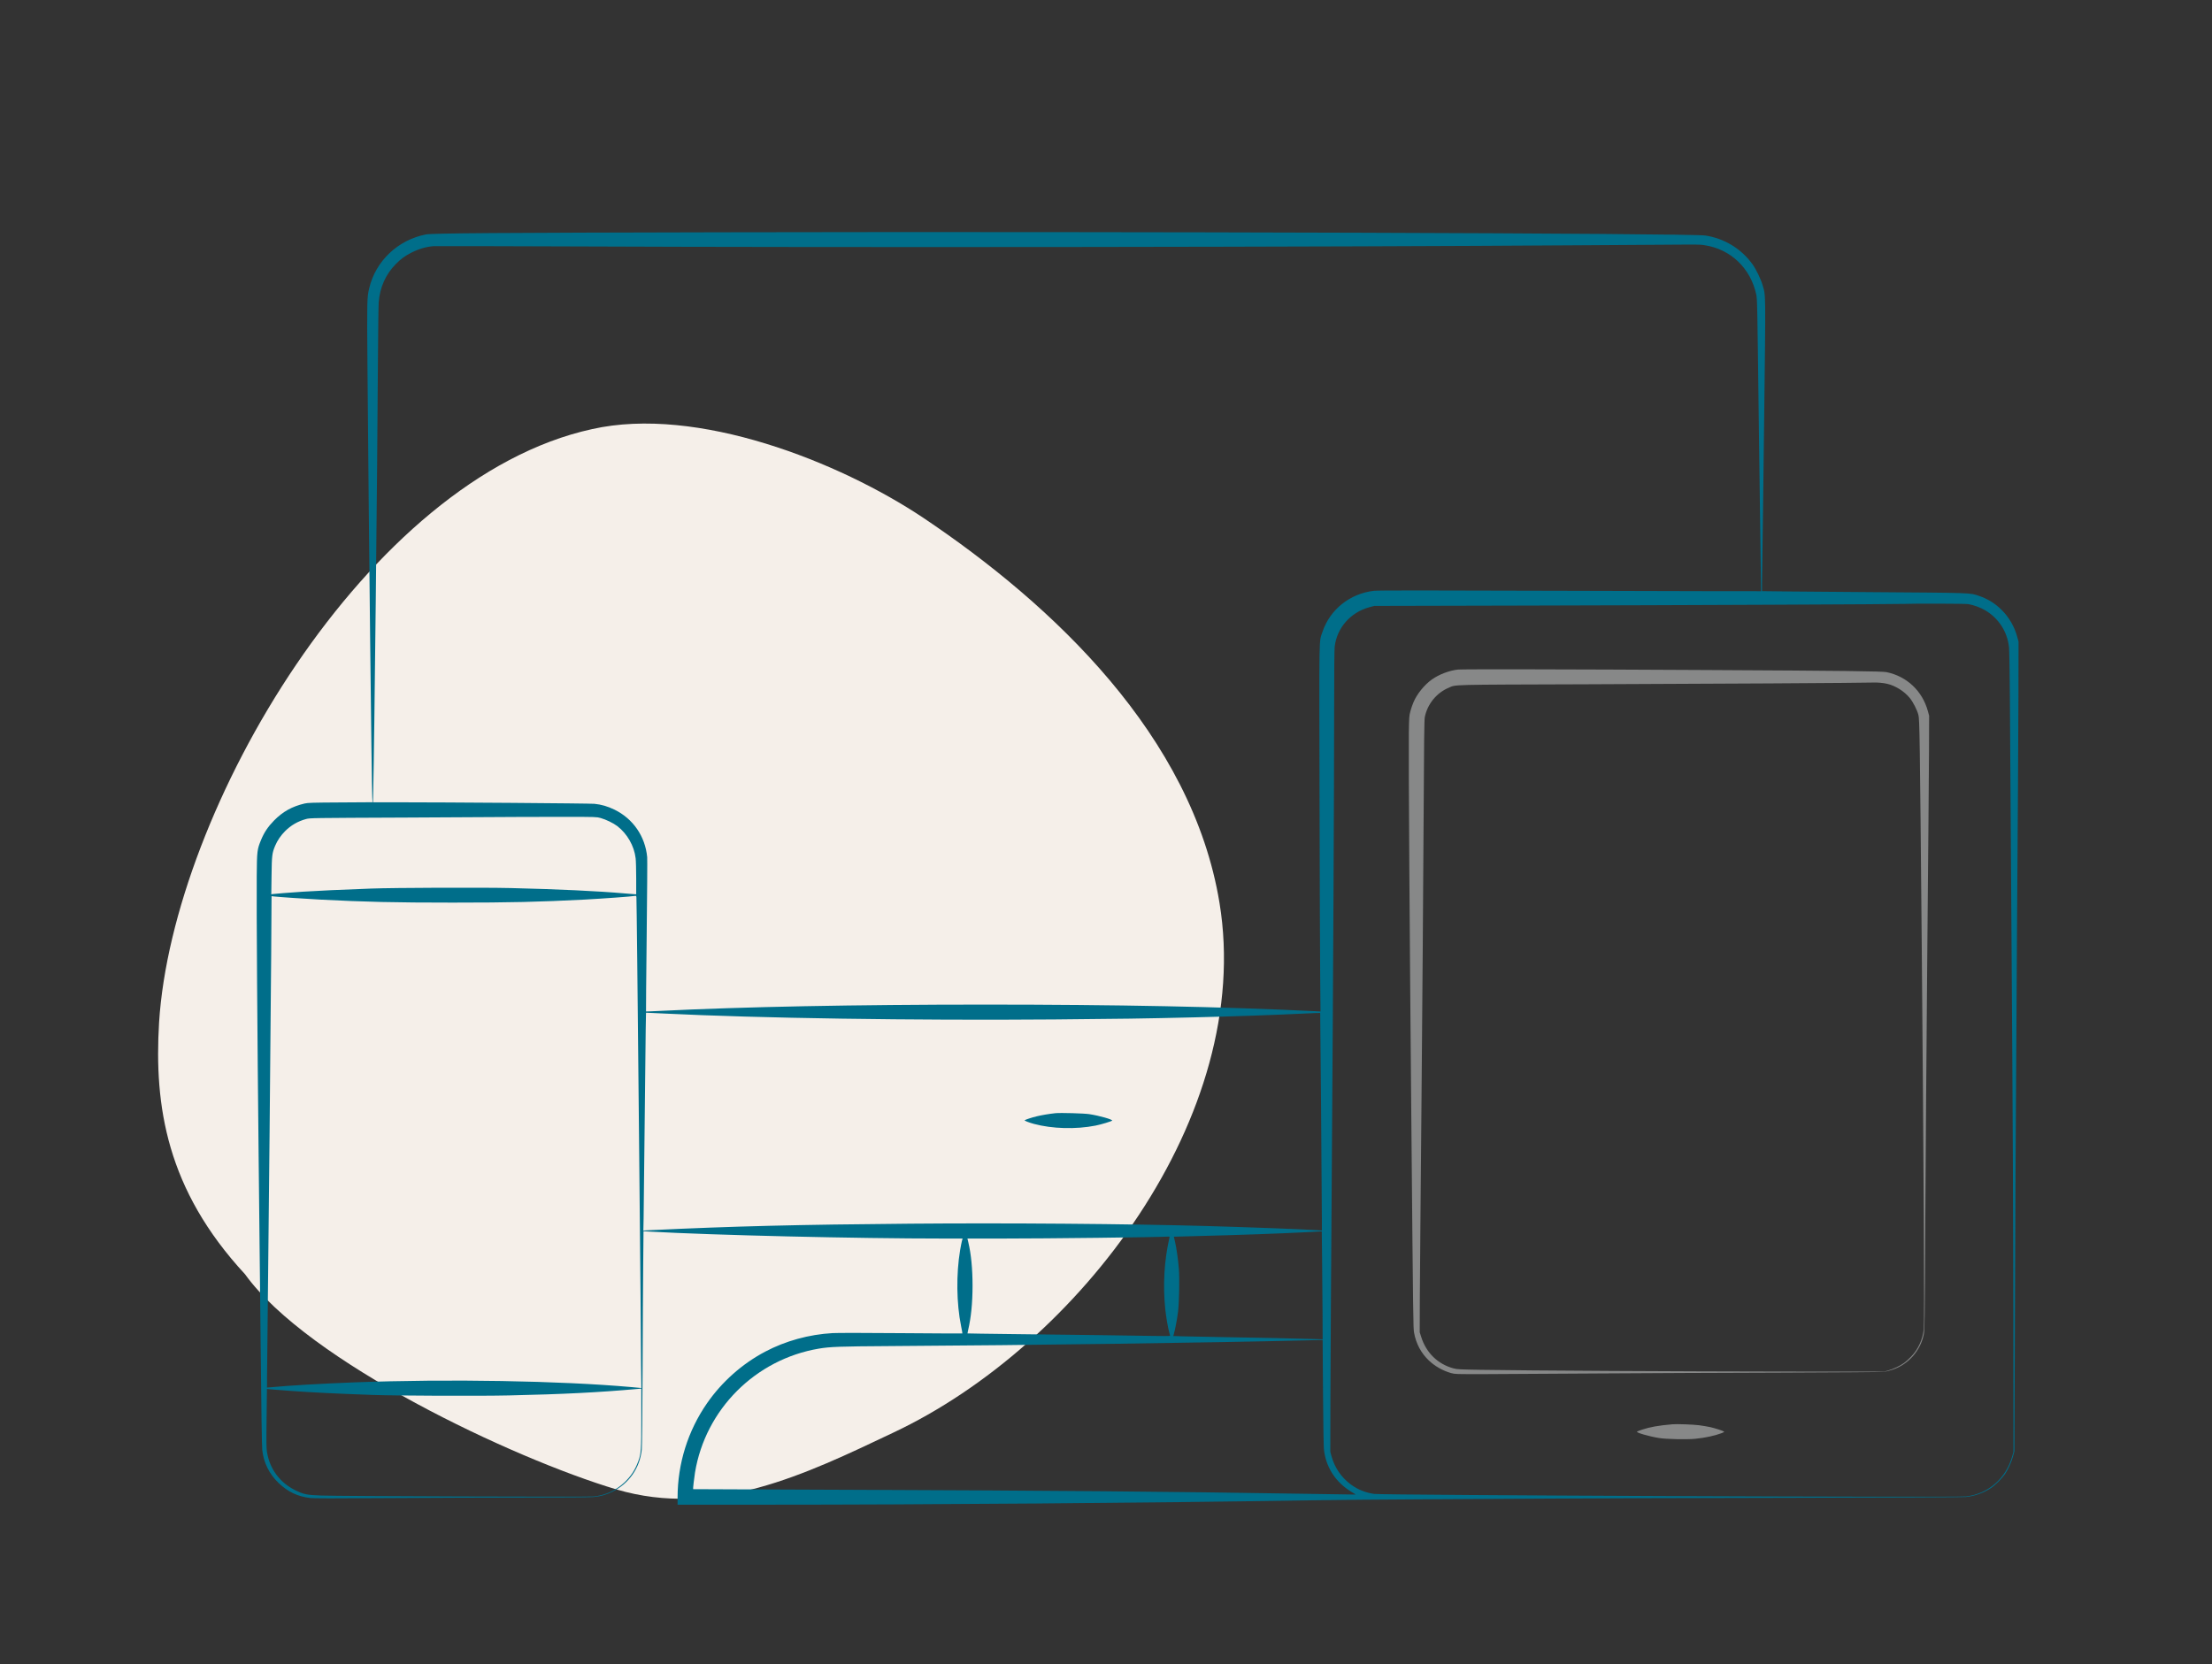 <?xml version="1.0" encoding="UTF-8" standalone="no"?>
<!DOCTYPE svg PUBLIC "-//W3C//DTD SVG 1.1//EN" "http://www.w3.org/Graphics/SVG/1.1/DTD/svg11.dtd">
<svg width="100%" height="100%" viewBox="0 0 194 146" version="1.1" xmlns="http://www.w3.org/2000/svg" xmlns:xlink="http://www.w3.org/1999/xlink" xml:space="preserve" xmlns:serif="http://www.serif.com/" style="fill-rule:evenodd;clip-rule:evenodd;stroke-linejoin:round;stroke-miterlimit:2;">
    <rect x="0" y="0" width="194" height="146" fill="#333333" stroke="none"/>
    <g transform="matrix(1,0,0,1,-615,-188)">
        <g id="Optima---IT" serif:id="Optima - IT" transform="matrix(0.241,0,0,0.241,615.5,188.829)">
            <rect x="0" y="0" width="800" height="600" style="fill:none;"/>
            <g transform="matrix(-3.247,-2.023,2.023,-3.247,319.091,1154.35)">
                <path d="M147.4,121.9C137.9,118 116.5,120.5 106.6,123.2C97.2,125.8 92.1,133.9 87.1,141.7C76.5,158.1 73.9,185.5 87.4,200.9C98,213 115.8,216.6 130.7,217.1C140.3,217.4 154.6,214.8 161.9,207.6C177.6,192.3 176.6,155.7 167,137.9C163.2,130.9 158,124.8 147.4,121.9Z" style="fill:rgb(245,239,233);fill-rule:nonzero;"/>
            </g>
            <g transform="matrix(1.071,0,0,1.071,-28.277,-23.754)">
                <g transform="matrix(0.01,0,0,0.01,38.384,-82.159)">
                    <path d="M23177.1,18007C15557.3,18022.6 13295.1,18038.2 13081.6,18079.9C12130.2,18265.7 11375,18979.2 11154.5,19902.8C11078.1,20217.1 11076.4,20328.2 11093.8,22529.6C11138.9,28048.6 11234.4,36658.1 11257,37199.7L11265.6,37376.8L10177.1,37383.7C9213.55,37388.9 9072.92,37394.1 8958.34,37420.2C8529.52,37520.8 8218.76,37694.5 7916.67,38001.8C7710.08,38213.6 7585.08,38401.1 7479.17,38656.3C7345.49,38982.7 7338.55,39027.8 7331.6,39887.2C7321.19,40868.1 7352.44,45321.2 7395.84,49375C7414.94,51118.1 7446.19,54046.9 7465.29,55885.4C7486.12,57996.5 7506.95,59288.2 7519.1,59392.4C7569.45,59829.9 7755.22,60203.1 8071.19,60508.7C8383.69,60810.8 8725.7,60974 9149.31,61022.6C9269.1,61036.5 9986.11,61038.2 11788.2,61024.3C13149.3,61015.6 15239.6,61006.9 16434,61006.9C17805.6,61006.9 18671.9,61000 18783,60989.6C19033,60963.5 19199.7,60914.9 19418.4,60809C19984.4,60529.5 20354.2,59996.5 20414.9,59371.5C20425.3,59267.4 20435.8,58140.6 20442.7,56684C20447.9,55303.8 20456.6,53677.1 20463.5,53066L20474,51956.6L20675.3,51968.7C22838.5,52090.3 27692.7,52204.9 30706.5,52204.9L31315.9,52204.9L31291.6,52295.1C31279.5,52345.5 31251.7,52480.9 31232.6,52595.5C31095.4,53418.4 31107.6,54406.2 31265.6,55184C31293.4,55316 31312.4,55428.8 31309,55430.5C31307.2,55434 30373.2,55428.8 29232.6,55420.1C28053.8,55409.7 27046.8,55409.7 26897.5,55418.4C26097.2,55463.5 25298.6,55684 24605.8,56050.3C23826.3,56461.8 23135.4,57076.4 22633.6,57800.3C21980.8,58741.3 21633.6,59854.2 21631.9,61001.7L21631.9,61250L24553.8,61250C30126.7,61250 37538.2,61191 43055.6,61102.4C43939.3,61088.5 45645.8,61072.9 46849,61067.7C48052.1,61062.5 50064.3,61050.3 51319.5,61041.7C52574.7,61033 56220.5,61020.8 59418.4,61015.6C62765.7,61008.7 65303.9,60998.3 65399.4,60989.6C65708.4,60958.3 66012.2,60850.7 66269.1,60677.1C66411.5,60581.6 66638.9,60352.4 66734.4,60211.8C66845.5,60046.9 66956.6,59803.8 67008.7,59609.4L67055.6,59435.8L67060.8,57890.6C67074.7,53135.4 67106,47128.4 67144.1,41744.8C67168.5,38392.4 67191,34810.8 67192.8,33784.7L67196.2,31918.4L67149.4,31748.3C67055.6,31406.3 66876.8,31099 66632,30850.7C66408,30625 66149.4,30463.6 65854.2,30364.6C65527.8,30255.2 65717.1,30262.2 61937.6,30234.4C60038.2,30220.5 58482.7,30206.6 58479.2,30203.1C58475.7,30199.7 58479.2,29798.6 58487.9,29312.5C58496.6,28826.4 58526.1,26609.4 58552.1,24383.7C58606,19913.2 58609.4,20178.8 58498.3,19800.4C58442.8,19605.9 58279.6,19267.4 58163.2,19104.2C57784.8,18571.2 57203.2,18215.3 56550.4,18116.3C56059.1,18041.7 36895.9,17977.4 23177.2,18007L23177.2,18007L23177.1,18007ZM56527.8,18446.2C57411.5,18578.2 58090.3,19225.8 58283,20118.1C58317.7,20283 58319.5,20387.2 58368.1,24314.3C58395.9,26529.6 58425.4,28760.5 58434.1,29270.9C58442.7,29781.3 58447.9,30201.4 58446.2,30204.9C58444.5,30208.4 55522.6,30201.4 51953.2,30191C47109.4,30175.4 45421.9,30175.4 45295.2,30191C44475.7,30284.8 43796.9,30828.2 43543.4,31590.3C43423.6,31949.7 43432.3,31501.8 43444.5,37118.1C43449.7,39901.1 43460.1,42698 43467,43333.4L43477.5,44487.9L43236.1,44475.8C40178.8,44326.4 36526.1,44253.5 32074.6,44253.5C27685.8,44253.5 23822.9,44329.9 21024.3,44468.8C20770.9,44482.7 20560.8,44489.6 20559.1,44487.9C20555.6,44484.4 20566,43331.7 20581.6,41923.7C20597.3,40517.4 20605.9,39310.8 20599,39244.9C20533,38536.5 20121.6,37939.3 19487.9,37628.5C19250,37513.9 19046.9,37454.9 18805.6,37430.6C18638.9,37415 13816,37378.5 11963.6,37378.5L11281.3,37378.5L11291.7,36930.6C11326.4,35503.5 11430.6,26062.6 11449.7,22378.5C11456.6,21399.3 11467.1,20505.3 11475.7,20390.7C11515.7,19878.5 11710.1,19439.3 12055.6,19088.6C12227.5,18913.2 12375.1,18805.6 12574.7,18704.9C12836.9,18571.2 13079.9,18500 13333.4,18479.2C13404.6,18474 15529.6,18477.5 18055.6,18487.9C27404.6,18527.8 43805.6,18508.7 52291.7,18448C56595.5,18416.7 56328.2,18416.7 56527.8,18446.2L56527.8,18446.2L56527.8,18446.2ZM65484.4,30642.4C65670.1,30673.7 65904.5,30758.8 66064.2,30854.2C66526,31128.5 66821.2,31592.1 66873.3,32119.9C66882,32218.8 66895.8,32975.8 66901,33802.1C66906.3,34628.5 66934,38644.1 66961.8,42725.8C66998.3,47703.2 67015.6,51680.6 67019.1,54800.5L67022.6,59453.3L66982.6,59595.6C66774.3,60354.3 66164.9,60885.6 65409.7,60968.9C65048.6,61008.8 45605.9,60927.2 45303.8,60883.8C45005.2,60842.1 44739.6,60734.5 44503.5,60559.2C44182.3,60319.6 43958.3,59991.5 43850.7,59600.8L43810.8,59453.3L43814.2,57665.1C43816,56680.7 43838.5,53067.9 43862.8,49635.6C43913.2,42604.3 43939.2,37139.1 43941,34210.3C43941,32925.5 43947.9,32179 43960.1,32083.5C44038.2,31444.6 44500,30922.1 45135.4,30750.2L45303.8,30705.1L50562.5,30692.9C55387.2,30682.5 63224,30647.8 63368,30635.6C63553.8,30621.7 65387.1,30626.9 65484.3,30642.6L65484.4,30642.5L65484.4,30642.4ZM19017.3,37913.3C19197.8,37963.6 19444.4,38083.4 19578,38184.1C19918.3,38442.8 20156.2,38857.7 20206.5,39279.6C20216.9,39364.6 20225.6,39675.4 20225.6,39968.8L20225.6,40503.5L20187.4,40503.5C20164.8,40503.5 20019,40491.4 19861,40477.5C18901,40394.2 17565.9,40331.7 15963.5,40293.5C15003.4,40270.9 12013.8,40281.3 11215.2,40310.8C10124.9,40350.8 9458.26,40382 8906.18,40416.7C8444.38,40448 7944.38,40486.2 7885.35,40496.6L7826.32,40505.3L7835.01,39875.1C7843.68,39178.9 7852.36,39107.7 7958.27,38854.2C8034.65,38673.7 8147.51,38508.7 8293.34,38361.2C8492.99,38159.8 8727.36,38024.4 9006.88,37948C9140.56,37911.5 9159.66,37911.5 12413.1,37897.6C14213.5,37889 15932.2,37880.3 16232.6,37876.8C16532.9,37875.1 17251.7,37873.3 17829.8,37873.3C18857.6,37875.1 18883.6,37875.1 19017.3,37913.3L19017.3,37913.3L19017.3,37913.3ZM20232.6,40593.8C20236,40616.4 20248.2,41555.6 20260.3,42682.4C20270.8,43809.1 20298.5,46503.5 20321.1,48671.9C20343.7,50838.6 20368,53291.7 20373.2,54123.3C20378.4,54953.2 20385.3,56005.3 20390.5,56458.4L20401,57284.8L20065.9,57253.5C17656.2,57038.2 13843.7,56972.3 10659.6,57092.1C9569.36,57133.7 8364.5,57203.2 7838.46,57257C7753.39,57265.7 7682.21,57270.9 7680.48,57269.1C7677.01,57267.4 7683.95,56647.6 7692.63,55894.1C7732.56,52383.7 7812.42,44355.9 7822.84,42562.5L7834.99,40569.5L7932.21,40579.9C8119.71,40600.7 8989.5,40659.8 9487.76,40685.8C11020.8,40765.7 12019,40788.2 13984.3,40788.2C15956.5,40788.2 16909.7,40765.7 18463.5,40685.8C19105.8,40651.1 20090.2,40579.9 20211.7,40557.3C20218.7,40557.3 20229.1,40573 20232.6,40593.8L20232.6,40593.8L20232.6,40593.8ZM21163.1,44557.4C24383.6,44717.1 29664.9,44796.9 34437.4,44758.7C36677,44739.6 37466.9,44729.2 39192.6,44687.6C40526,44656.3 41921.8,44607.7 42940.9,44557.4C43227.3,44543.5 43463.5,44534.8 43466.9,44538.3C43472.1,44543.5 43522.5,50772.6 43524.2,51595.5L43524.2,51932.4L43355.8,51920.2C42885.3,51888.9 41090.2,51821.2 39618,51779.6C37012.1,51704.9 32798.5,51671.9 29552,51699.7C25720.4,51731 23468.6,51788.3 20708.2,51920.2L20468.6,51932.4L20477.3,51517.4C20482.5,51290 20498.2,49883.7 20512,48394.2C20525.9,46904.6 20543.3,45425.4 20548.5,45107.7L20558.9,44531.3L20605.8,44531.3C20630.1,44531.3 20881.8,44543.5 21163.1,44557.3L21163.1,44557.4ZM43531.1,52885.5C43536.3,53394.2 43543.3,54220.5 43546.7,54720.5L43550.2,55628.5L43168.3,55618.1C42546.7,55599 41385.3,55574.7 40208.2,55555.6C39602.3,55545.2 38963.4,55533 38789.8,55527.8L38475.6,55517.4L38498.1,55435.8C38539.8,55295.2 38607.5,54928.9 38637,54687.6C38675.2,54373.3 38690.8,53569.5 38664.8,53236.2C38638.8,52908 38583.2,52522.6 38532.9,52309.1C38510.3,52218.8 38492.9,52144.2 38494.7,52142.4C38496.4,52140.7 38869.7,52130.3 39322.8,52119.8C40637,52086.9 42079.7,52036.5 42986,51989.6C43220.4,51977.5 43435.6,51965.3 43465.2,51963.6L43520.7,51961.9L43531.1,52885.5L43531.1,52885.5ZM38345.4,52173.7C38166.5,52944.5 38117.9,53791.7 38203,54606C38232.5,54883.7 38298.5,55267.4 38341.9,55408C38355.8,55454.9 38367.9,55501.8 38367.9,55510.5C38367.9,55519.2 38111,55520.9 37765.5,55513.9C37052,55500.1 35119.7,55475.8 33005.1,55451.4C32170,55441 31486,55432.3 31482.5,55428.9C31480.8,55427.1 31489.5,55378.5 31503.3,55321.2C31604,54892.4 31652.7,54406.3 31654.4,53819.5C31654.4,53232.7 31605.8,52732.7 31512,52338.6L31480.8,52204.9L32637,52204.9C34255.1,52204.9 37878.4,52161.5 38305.5,52138.9C38348.9,52135.5 38354.1,52140.7 38345.4,52173.7L38345.4,52173.7L38345.4,52173.7ZM43591.9,59349C43650.9,59965.3 43986,60487.9 44532.9,60816L44675.2,60902.8L44486,60902.8C44381.8,60902.8 43609.3,60890.7 42769,60876.8C38491.2,60805.6 34203,60769.1 27699.5,60744.8C24654.3,60732.7 22161.3,60724 22159.6,60722.3C22150.9,60713.6 22196,60328.2 22223.8,60156.3C22578,58008.7 24275.9,56310.8 26430.4,55946.2C26812.3,55882 27131.8,55869.8 28854,55859.4C33751.6,55829.9 39529.3,55748.3 43081.4,55663.2L43550.1,55651.1L43562.3,57404.5C43569.2,58380.2 43583.1,59243.1 43591.8,59349L43591.8,59349L43591.9,59349ZM8524.21,57385.5C9201.29,57434.1 9953.03,57472.3 11249.9,57519.1C12057.2,57548.7 14921.8,57559.1 15902.7,57536.5C17753.4,57494.8 18930.5,57435.8 20274.2,57316L20399.2,57303.9L20399.2,58300.4C20399.2,59399.3 20390.6,59513.9 20296.8,59772.6C20189.2,60066 20046.8,60284.8 19826.3,60493.1C19539.9,60763.9 19173.5,60930.6 18782.9,60970.5C18588.5,60989.6 10114.5,60961.9 9522.5,60939.3C9031.18,60920.2 8927.01,60899.4 8637.09,60757C8117.99,60500 7772.5,60034.8 7680.49,59461.9C7657.92,59319.5 7656.18,59156.3 7666.6,58307.3L7678.75,57317.8L7914.86,57338.6C8045.07,57349 8319.38,57369.8 8524.24,57385.5L8524.21,57385.5L8524.21,57385.5Z" style="fill:rgb(0,110,138);fill-rule:nonzero;"/>
                </g>
                <g transform="matrix(0.01,0,0,0.01,38.384,-82.159)">
                    <path d="M48147.5,32868C47855.8,32899.2 47503.4,33032.9 47262.1,33204.8C47003.4,33388.8 46748.2,33706.5 46631.9,33989.5C46600.6,34060.7 46555.5,34196.1 46531.2,34286.4C46489.5,34444.4 46487.8,34480.8 46479.1,35008.6C46466.9,35852.4 46505.1,41776 46562.4,48003.4C46626.7,55217 46628.4,55236 46657.9,55409.7C46723.9,55776 46897.5,56102.4 47159.7,56348.9C47368,56546.8 47628.4,56694.4 47911.4,56776C48045.1,56814.2 48060.7,56814.2 49097.1,56812.5C49675.3,56810.7 51385.3,56800.3 52899.2,56789.9C54413.1,56779.5 57194.3,56767.3 59079.8,56762.1C61156.2,56755.2 62557.2,56744.7 62630.1,56734.3C62697.8,56725.7 62828,56690.9 62921.8,56659.7C63456.5,56477.4 63864.5,56015.6 63977.3,55461.8C64006.9,55317.7 64010.3,55076.3 64027.7,51633.6C64038.1,49612.8 64069.4,45432.3 64097.1,42343.7C64126.6,39255.2 64150.9,36211.8 64154.4,35581.5L64157.9,34435.7L64112.8,34270.8C63925.3,33593.7 63400.9,33100.6 62716.9,32956.5C62557.2,32923.6 61256.9,32907.9 56623.2,32883.6C51826.3,32857.6 48296.8,32852.4 48147.5,32868L48147.5,32868L48147.5,32868ZM62734.3,33352.4C63015.6,33418.3 63309,33602.4 63499.9,33833.3C63609.3,33965.2 63749.9,34239.5 63793.3,34409.7C63835,34562.4 63841.9,35154.5 63906.2,42144C63973.9,49684 64003.4,55048.5 63975.6,55284.6C63934,55645.8 63789.9,55958.3 63552,56211.7C63475.6,56291.6 63366.2,56390.6 63307.2,56432.2C63168.3,56532.9 62942.6,56638.8 62769,56687.4L62630.1,56727.4L59227.4,56725.6C55789.9,56722.1 50451.3,56692.6 48949.6,56666.6C48206.5,56654.4 48121.4,56651 47999.9,56618C47463.4,56473.9 47067.6,56088.5 46897.5,55543.3L46848.9,55390.6L46852.3,54279.4C46855.8,53668.3 46880.1,50621.5 46909.6,47508.6C46937.4,44395.8 46968.6,40215.2 46979.1,38220.4C46994.7,35229.1 47001.6,34571.1 47022.5,34477.3C47114.5,34034.6 47423.5,33657.9 47833.2,33486C48097.1,33374.9 47769,33383.6 52525.9,33368C56361,33355.8 62057.2,33321.1 62248.2,33308.9C62387,33302 62598.8,33319.4 62734.3,33352.3L62734.3,33352.4L62734.3,33352.4Z" style="fill:rgb(135,136,136);fill-rule:nonzero;"/>
                </g>
                <g transform="matrix(0.01,0,0,0.01,38.384,-82.159)">
                    <path d="M55434.2,58517.5C54970.7,58557.4 54672,58609.5 54408.2,58698.1C54317.9,58727.6 54238,58758.8 54231.1,58767.5C54196.4,58800.5 54653,58932.4 54984.5,58984.5C55227.6,59024.4 55935.9,59038.3 56210.2,59010.6C56554,58975.8 56864.8,58909.9 57114.8,58816.1C57166.8,58797 57201.6,58774.4 57192.9,58767.5C57165.1,58741.5 56882.1,58649.4 56717.2,58613C56626.9,58593.9 56460.2,58566.1 56345.7,58550.5C56142.5,58524.4 55590.4,58503.6 55434.2,58517.5L55434.2,58517.5Z" style="fill:rgb(135,136,136);fill-rule:nonzero;"/>
                </g>
                <g transform="matrix(0.01,0,0,0.01,38.384,-82.159)">
                    <path d="M34470.5,47944.6C34269.1,47965.4 33998.3,48010.6 33836.8,48050.5C33673.6,48088.7 33444.5,48165.1 33423.6,48185.9C33409.7,48199.8 33579.9,48265.8 33741.3,48309.2C34361.1,48475.8 35163.2,48498.4 35833.3,48366.5C36026.1,48328.3 36382,48220.6 36397.6,48196.3C36420.1,48159.9 35965.3,48029.7 35625,47977.6C35449.7,47949.8 34645.8,47927.2 34470.5,47944.6Z" style="fill:rgb(0,110,138);fill-rule:nonzero;"/>
                </g>
            </g>
        </g>
    </g>
</svg>
